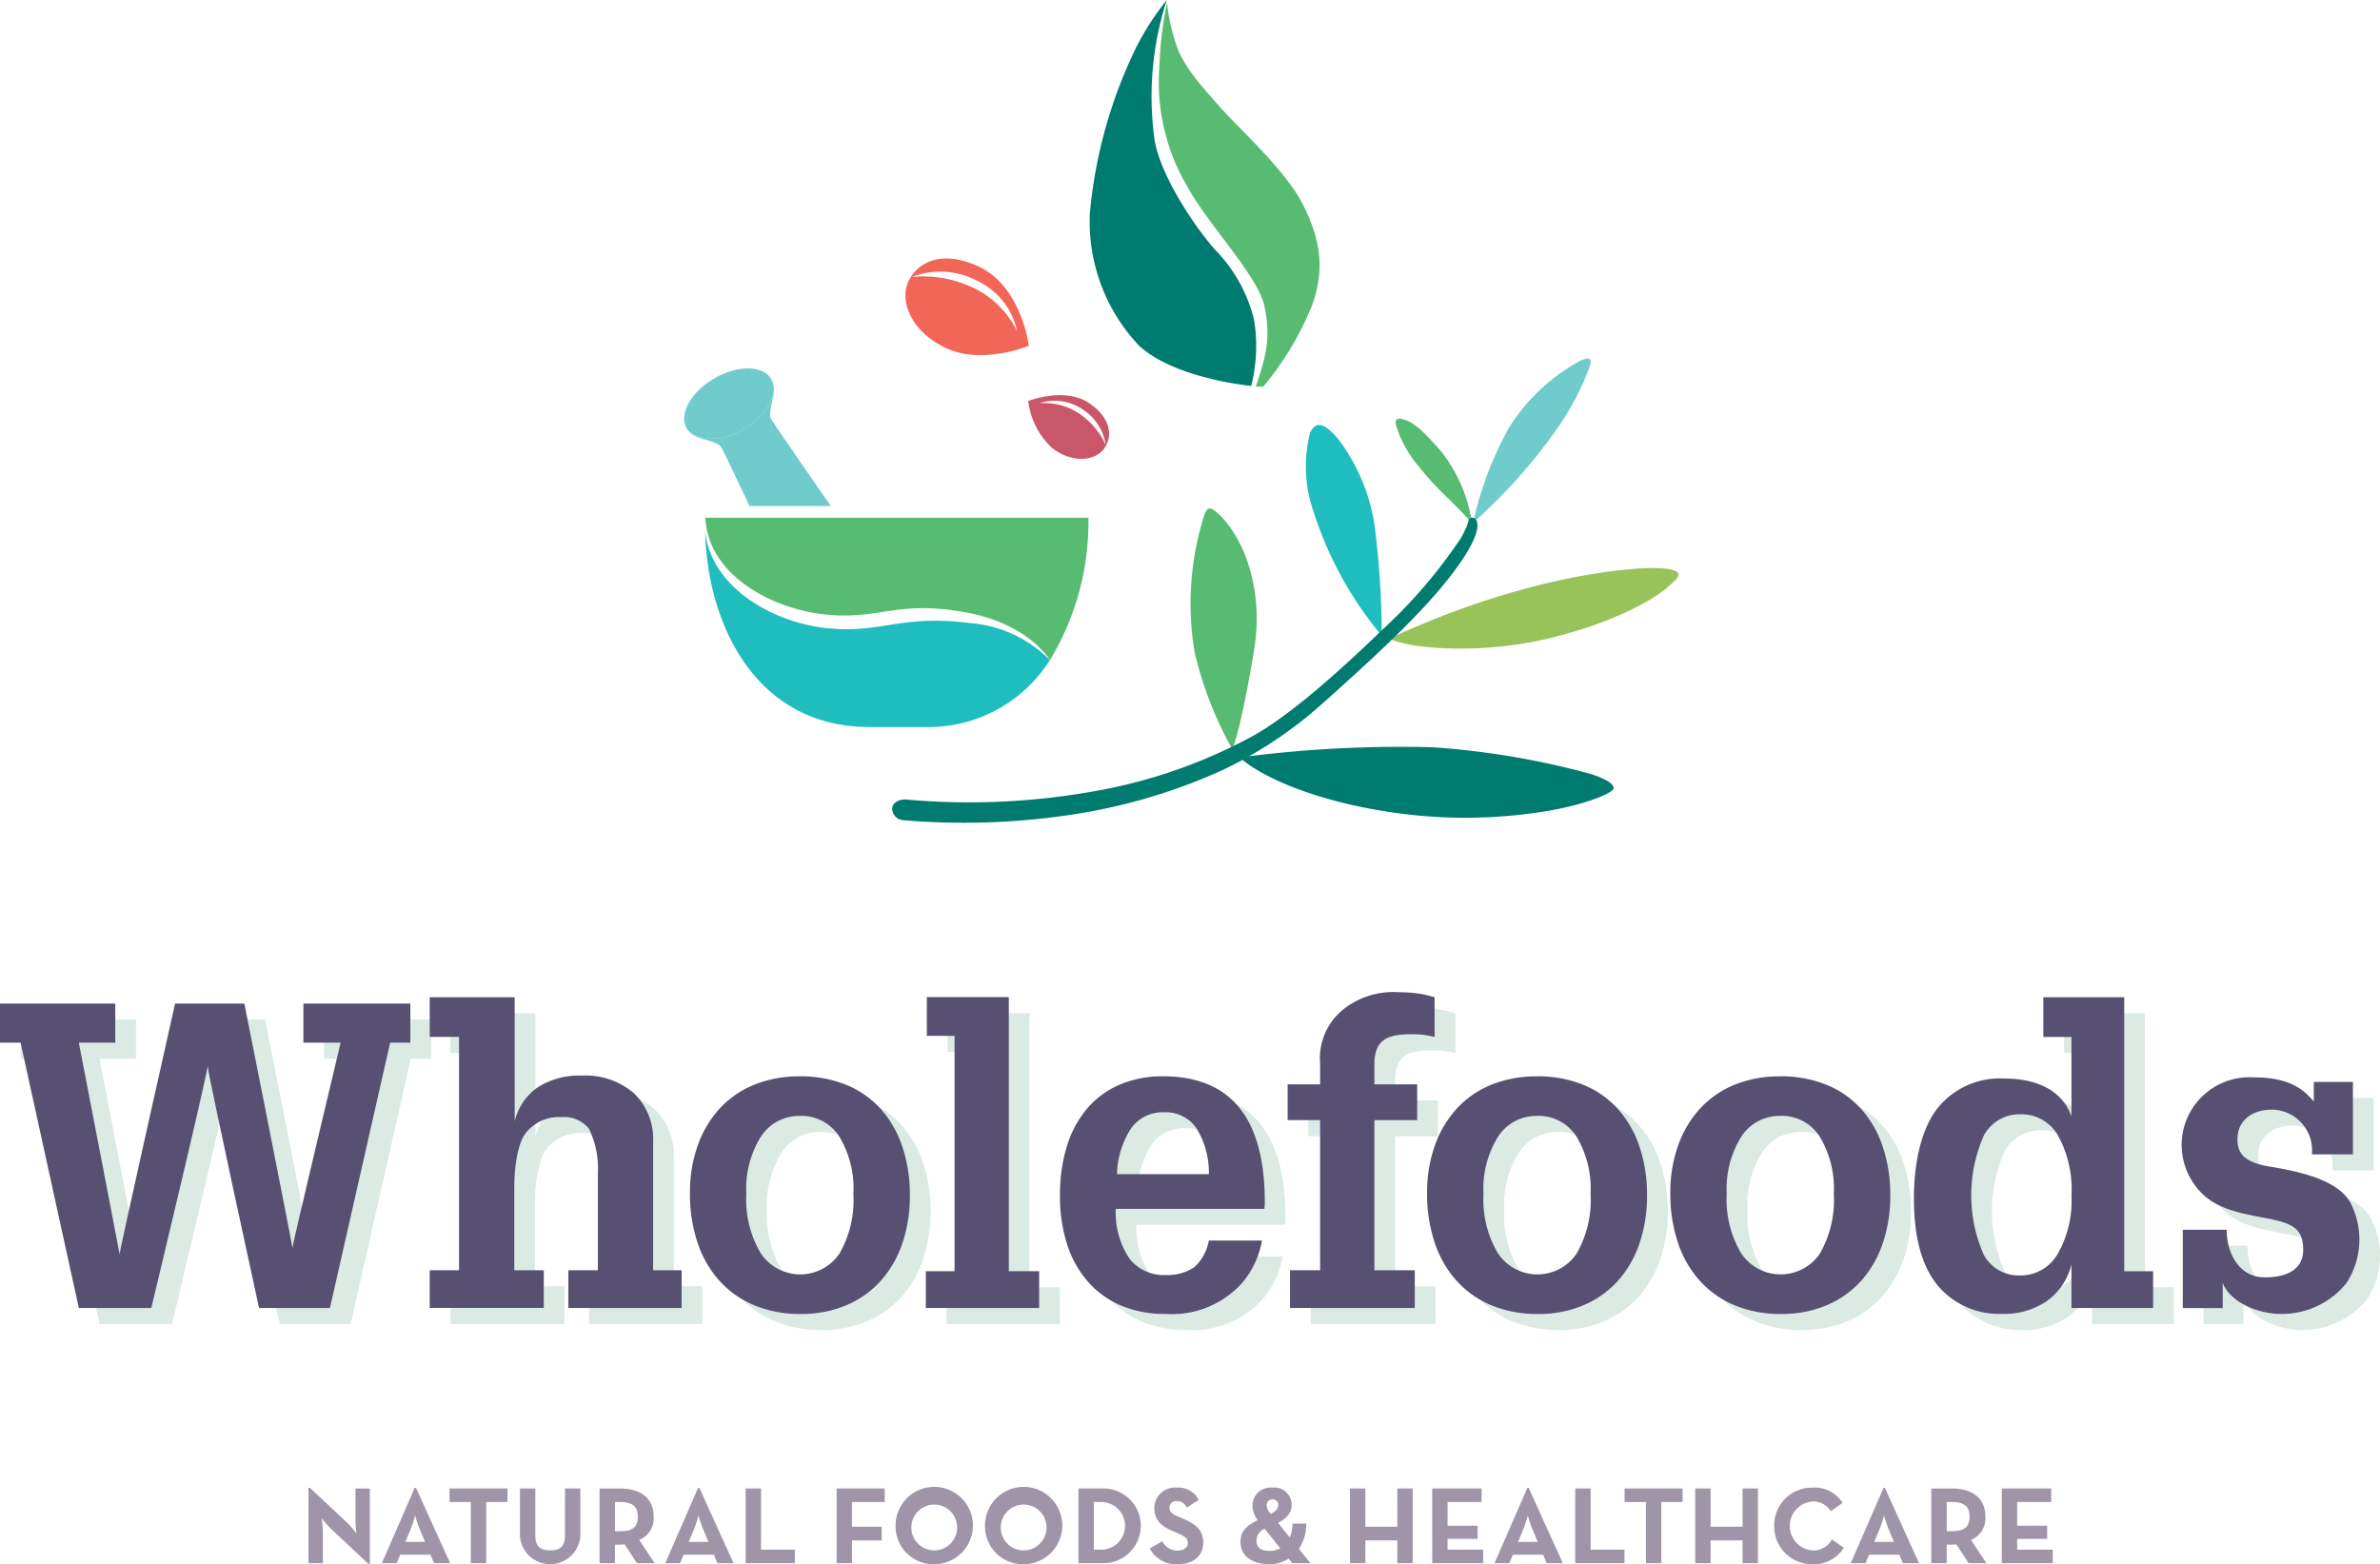<svg viewBox="0 0 184.187 121.062" height="121.062" width="184.187" xmlns:xlink="http://www.w3.org/1999/xlink" xmlns="http://www.w3.org/2000/svg">
  <defs>
    <clipPath id="clip-path">
      <rect fill="none" height="121.062" width="184.187" data-name="Rectangle 5793" id="Rectangle_5793"></rect>
    </clipPath>
  </defs>
  <g transform="translate(0 0.004)" data-name="Wholefoods Logo" id="Wholefoods_Logo">
    <g clip-path="url(#clip-path)" transform="translate(0 -0.004)" data-name="Group 7363" id="Group_7363">
      <path fill="#a095a8" transform="translate(-290.682 -1402.077)" d="M316.273,1520.376a8.574,8.574,0,0,1-.689-.79,10.171,10.171,0,0,1,.085,1.054v2.423h-1.114v-5.831h.119l2.916,2.737a8.205,8.205,0,0,1,.68.791s-.077-.654-.077-1.054v-2.423h1.114v5.831h-.119Z" data-name="Path 20430" id="Path_20430"></path>
      <path fill="#a095a8" transform="translate(-359.818 -1402.077)" d="M391.912,1517.231h.1l2.644,5.831h-1.25l-.272-.655H390.79l-.272.655H389.37Zm.8,4.182-.417-1c-.17-.408-.349-1.037-.349-1.037a10.486,10.486,0,0,1-.34,1.037l-.417,1Z" data-name="Path 20431" id="Path_20431"></path>
      <path fill="#a095a8" transform="translate(-423.574 -1402.697)" d="M460.012,1518.948h-1.649V1517.9h4.488v1.046H461.2v4.735h-1.19Z" data-name="Path 20432" id="Path_20432"></path>
      <path fill="#a095a8" transform="translate(-489.917 -1402.697)" d="M530.154,1521.591V1517.9h1.19v3.621c0,.842.365,1.165,1.156,1.165s1.139-.323,1.139-1.165V1517.9h1.19v3.689a2.344,2.344,0,0,1-4.675,0" data-name="Path 20433" id="Path_20433"></path>
      <path fill="#a095a8" transform="translate(-564.953 -1402.697)" d="M615.62,1523.682h-1.377l-.952-1.462a2.294,2.294,0,0,1-.34.026h-.408v1.437h-1.19v-5.78h1.6c1.615,0,2.584.774,2.584,2.185a1.8,1.8,0,0,1-1.114,1.794Zm-2.7-2.474c.969,0,1.394-.306,1.394-1.122s-.442-1.139-1.394-1.139h-.374v2.261Z" data-name="Path 20434" id="Path_20434"></path>
      <path fill="#a095a8" transform="translate(-626.847 -1402.077)" d="M680.872,1517.231h.1l2.644,5.831h-1.25l-.272-.655H679.75l-.272.655H678.33Zm.8,4.182-.417-1c-.17-.408-.349-1.037-.349-1.037a10.485,10.485,0,0,1-.34,1.037l-.417,1Z" data-name="Path 20435" id="Path_20435"></path>
      <path fill="#a095a8" transform="translate(-702.607 -1402.697)" d="M760.313,1517.9h1.19v4.735h2.618v1.046h-3.808Z" data-name="Path 20436" id="Path_20436"></path>
      <path fill="#a095a8" transform="translate(-788.302 -1402.697)" d="M853.046,1517.9h3.723v1.046h-2.533v1.913h2.3v1.062h-2.3v1.76h-1.19Z" data-name="Path 20437" id="Path_20437"></path>
      <path fill="#a095a8" transform="translate(-843.882 -1401.766)" d="M913.191,1519.861a2.992,2.992,0,1,1,2.992,2.967,2.927,2.927,0,0,1-2.992-2.967m4.76,0a1.773,1.773,0,1,0-1.768,1.9,1.776,1.776,0,0,0,1.768-1.9" data-name="Path 20438" id="Path_20438"></path>
      <path fill="#a095a8" transform="translate(-928.13 -1401.766)" d="M1004.358,1519.861a2.992,2.992,0,1,1,2.992,2.967,2.927,2.927,0,0,1-2.992-2.967m4.76,0a1.773,1.773,0,1,0-1.768,1.9,1.776,1.776,0,0,0,1.768-1.9" data-name="Path 20439" id="Path_20439"></path>
      <path fill="#a095a8" transform="translate(-1016.206 -1402.697)" d="M1099.668,1517.9h1.777a2.894,2.894,0,1,1,0,5.78h-1.777Zm1.717,4.735a1.845,1.845,0,1,0,0-3.689h-.527v3.689Z" data-name="Path 20440" id="Path_20440"></path>
      <path fill="#a095a8" transform="translate(-1083.378 -1401.869)" d="M1172.357,1521.715l.969-.561a1.3,1.3,0,0,0,1.173.723c.493,0,.808-.246.808-.587,0-.408-.323-.552-.867-.79l-.3-.128c-.859-.365-1.428-.825-1.428-1.794a1.59,1.59,0,0,1,1.743-1.573,1.758,1.758,0,0,1,1.692.952l-.927.595a.81.81,0,0,0-.765-.51.518.518,0,0,0-.57.51c0,.357.221.5.731.723l.3.128c1.012.433,1.581.875,1.581,1.87,0,1.071-.841,1.658-1.972,1.658a2.286,2.286,0,0,1-2.168-1.216" data-name="Path 20441" id="Path_20441"></path>
      <path fill="#a095a8" transform="translate(-1168.868 -1401.869)" d="M1268.685,1520.865a2.714,2.714,0,0,0,.2-1.079h1.071a3.407,3.407,0,0,1-.569,1.955l.9,1.114h-1.4l-.289-.357a2.723,2.723,0,0,1-1.488.433c-1.437,0-2.244-.714-2.244-1.7,0-.833.425-1.258,1.334-1.709a1.849,1.849,0,0,1-.4-1.147,1.392,1.392,0,0,1,1.53-1.369,1.335,1.335,0,0,1,1.5,1.343c0,.553-.323,1-1.054,1.386Zm-1.947-.672a.981.981,0,0,0-.629.944c0,.484.306.765,1,.765a1.759,1.759,0,0,0,.841-.2Zm1.054-1.853a.4.4,0,0,0-.442-.417.431.431,0,0,0-.459.434.991.991,0,0,0,.306.663l.017.026c.425-.238.578-.442.578-.706" data-name="Path 20442" id="Path_20442"></path>
      <path fill="#a095a8" transform="translate(-1272.055 -1402.697)" d="M1376.53,1517.9h1.19v2.958h2.474V1517.9h1.19v5.78h-1.19v-1.76h-2.474v1.76h-1.19Z" data-name="Path 20443" id="Path_20443"></path>
      <path fill="#a095a8" transform="translate(-1349.472 -1402.697)" d="M1460.306,1517.9h3.825v1.046H1461.5v1.836h2.321v1.02H1461.5v.833h2.754v1.046h-3.944Z" data-name="Path 20444" id="Path_20444"></path>
      <path fill="#a095a8" transform="translate(-1408.259 -1402.077)" d="M1526.462,1517.231h.1l2.644,5.831h-1.25l-.272-.655h-2.346l-.272.655h-1.148Zm.8,4.182-.417-1c-.17-.408-.349-1.037-.349-1.037a10.485,10.485,0,0,1-.34,1.037l-.417,1Z" data-name="Path 20445" id="Path_20445"></path>
      <path fill="#a095a8" transform="translate(-1484.33 -1402.697)" d="M1606.239,1517.9h1.19v4.735h2.618v1.046h-3.808Z" data-name="Path 20446" id="Path_20446"></path>
      <path fill="#a095a8" transform="translate(-1530.801 -1402.697)" d="M1658.176,1518.948h-1.649V1517.9h4.488v1.046h-1.649v4.735h-1.19Z" data-name="Path 20447" id="Path_20447"></path>
      <path fill="#a095a8" transform="translate(-1597.351 -1402.697)" d="M1728.543,1517.9h1.19v2.958h2.474V1517.9h1.19v5.78h-1.19v-1.76h-2.474v1.76h-1.19Z" data-name="Path 20448" id="Path_20448"></path>
      <path fill="#a095a8" transform="translate(-1671.766 -1401.869)" d="M1809.07,1519.964a2.911,2.911,0,0,1,2.975-2.958,2.521,2.521,0,0,1,2.312,1.182l-.91.646a1.576,1.576,0,0,0-1.4-.756,1.9,1.9,0,0,0,0,3.791,1.647,1.647,0,0,0,1.488-.85l.927.637a2.72,2.72,0,0,1-2.414,1.275,2.918,2.918,0,0,1-2.975-2.967" data-name="Path 20449" id="Path_20449"></path>
      <path fill="#a095a8" transform="translate(-1743.905 -1402.077)" d="M1889.675,1517.231h.1l2.644,5.831h-1.25l-.272-.655h-2.346l-.272.655h-1.148Zm.8,4.182-.417-1c-.17-.408-.349-1.037-.349-1.037a10.45,10.45,0,0,1-.34,1.037l-.417,1Z" data-name="Path 20450" id="Path_20450"></path>
      <path fill="#a095a8" transform="translate(-1819.77 -1402.697)" d="M1973.5,1523.682h-1.377l-.952-1.462a2.293,2.293,0,0,1-.34.026h-.408v1.437h-1.19v-5.78h1.6c1.615,0,2.584.774,2.584,2.185a1.8,1.8,0,0,1-1.114,1.794Zm-2.7-2.474c.969,0,1.394-.306,1.394-1.122s-.442-1.139-1.394-1.139h-.374v2.261Z" data-name="Path 20451" id="Path_20451"></path>
      <path fill="#a095a8" transform="translate(-1886.216 -1402.697)" d="M2041.133,1517.9h3.825v1.046h-2.635v1.836h2.321v1.02h-2.321v.833h2.754v1.046h-3.944Z" data-name="Path 20452" id="Path_20452"></path>
      <path fill="#dbeae3" transform="translate(-19.504 -960.847)" d="M22.7,1042.788H21.106v-3.025h8.92v3.025h-2.82s3.116,16.082,3.157,16.364c.041-.494,4.291-19.39,4.291-19.39h5.364s3.655,18.343,3.716,18.908c.061-.495,3.732-15.882,3.732-15.882H44.586v-3.025h8.276v3.025H51.3L46.64,1063.32H41.153s-3.9-17.886-3.978-18.71c-.082.9-4.36,18.71-4.36,18.71h-5.61Z" data-name="Path 20453" id="Path_20453"></path>
      <path fill="#dbeae3" transform="translate(-424.452 -954.827)" d="M465.887,1042.847a4.476,4.476,0,0,1,1.763-2.614,5.917,5.917,0,0,1,3.4-.918,5.733,5.733,0,0,1,4.077,1.377,4.925,4.925,0,0,1,1.471,3.779v9.907h2.207v2.921h-8.767v-2.921h2.284v-7.5a7.033,7.033,0,0,0-.69-3.451,2.469,2.469,0,0,0-2.146-.9,3.25,3.25,0,0,0-2.759,1.254c-.634.836-.874,2.662-.874,4.263v6.333h2.284v2.921h-8.828v-2.921h2.268v-18.058h-2.268v-3.073h6.574Z" data-name="Path 20454" id="Path_20454"></path>
      <path fill="#dbeae3" transform="translate(-669.679 -1029.352)" d="M733.171,1113.894a9.394,9.394,0,0,1,3.54.637,7.3,7.3,0,0,1,2.682,1.839,8.286,8.286,0,0,1,1.7,2.913,11.548,11.548,0,0,1,.6,3.824,11.264,11.264,0,0,1-.6,3.769,8.309,8.309,0,0,1-1.7,2.9,7.517,7.517,0,0,1-2.667,1.857,8.876,8.876,0,0,1-3.464.656,9.238,9.238,0,0,1-3.571-.656,7.517,7.517,0,0,1-2.7-1.875,8.315,8.315,0,0,1-1.717-2.95,11.823,11.823,0,0,1-.6-3.878,10.735,10.735,0,0,1,.613-3.714,8.337,8.337,0,0,1,1.717-2.859,7.435,7.435,0,0,1,2.667-1.821,9.188,9.188,0,0,1,3.494-.637m.031,3.061a3.517,3.517,0,0,0-3.036,1.614,7.639,7.639,0,0,0-1.123,4.425,8.138,8.138,0,0,0,1.108,4.576,3.667,3.667,0,0,0,6.1.038,8.29,8.29,0,0,0,1.078-4.614,7.783,7.783,0,0,0-1.093-4.444,3.48,3.48,0,0,0-3.036-1.6" data-name="Path 20455" id="Path_20455"></path>
      <path fill="#dbeae3" transform="translate(-1364.289 -1029.352)" d="M1484.83,1113.894a9.394,9.394,0,0,1,3.541.637,7.3,7.3,0,0,1,2.682,1.839,8.288,8.288,0,0,1,1.7,2.913,11.551,11.551,0,0,1,.6,3.824,11.267,11.267,0,0,1-.6,3.769,8.311,8.311,0,0,1-1.7,2.9,7.517,7.517,0,0,1-2.667,1.857,8.875,8.875,0,0,1-3.464.656,9.238,9.238,0,0,1-3.571-.656,7.517,7.517,0,0,1-2.7-1.875,8.313,8.313,0,0,1-1.716-2.95,11.82,11.82,0,0,1-.6-3.878,10.736,10.736,0,0,1,.613-3.714,8.336,8.336,0,0,1,1.717-2.859,7.435,7.435,0,0,1,2.667-1.821,9.189,9.189,0,0,1,3.495-.637m.031,3.061a3.517,3.517,0,0,0-3.036,1.614,7.639,7.639,0,0,0-1.123,4.425,8.138,8.138,0,0,0,1.108,4.576,3.667,3.667,0,0,0,6.1.038,8.291,8.291,0,0,0,1.078-4.614,7.785,7.785,0,0,0-1.093-4.444,3.48,3.48,0,0,0-3.036-1.6" data-name="Path 20456" id="Path_20456"></path>
      <path fill="#dbeae3" transform="translate(-1593.49 -1029.352)" d="M1732.856,1113.894a9.393,9.393,0,0,1,3.54.637,7.3,7.3,0,0,1,2.682,1.839,8.286,8.286,0,0,1,1.7,2.913,11.548,11.548,0,0,1,.6,3.824,11.264,11.264,0,0,1-.6,3.769,8.309,8.309,0,0,1-1.7,2.9,7.517,7.517,0,0,1-2.667,1.857,8.876,8.876,0,0,1-3.464.656,9.238,9.238,0,0,1-3.571-.656,7.516,7.516,0,0,1-2.7-1.875,8.313,8.313,0,0,1-1.716-2.95,11.817,11.817,0,0,1-.6-3.878,10.736,10.736,0,0,1,.613-3.714,8.338,8.338,0,0,1,1.717-2.859,7.434,7.434,0,0,1,2.667-1.821,9.188,9.188,0,0,1,3.494-.637m.031,3.061a3.517,3.517,0,0,0-3.036,1.614,7.638,7.638,0,0,0-1.123,4.425,8.138,8.138,0,0,0,1.108,4.576,3.667,3.667,0,0,0,6.1.038,8.29,8.29,0,0,0,1.078-4.614,7.784,7.784,0,0,0-1.093-4.444,3.48,3.48,0,0,0-3.036-1.6" data-name="Path 20457" id="Path_20457"></path>
      <path fill="#dbeae3" transform="translate(-891.919 -954.827)" d="M971.594,1054.455h2.346v2.845h-8.767v-2.845h2.222v-18.21h-2.146v-3h6.345Z" data-name="Path 20458" id="Path_20458"></path>
      <path fill="#dbeae3" transform="translate(-1018.278 -1029.352)" d="M1117.543,1126.6a6.874,6.874,0,0,1-1.563,3.314,7.3,7.3,0,0,1-5.916,2.367,8.64,8.64,0,0,1-3.4-.637,7.1,7.1,0,0,1-2.559-1.821,8.125,8.125,0,0,1-1.625-2.877,12.059,12.059,0,0,1-.567-3.842,12.554,12.554,0,0,1,.552-3.86,8.19,8.19,0,0,1,1.578-2.9,6.856,6.856,0,0,1,2.514-1.821,8.367,8.367,0,0,1,3.326-.637q7.878,0,7.878,9.723v.1q0,.146-.03.437h-11.5a6.372,6.372,0,0,0,1.119,3.937,3.427,3.427,0,0,0,2.774,1.184,3.708,3.708,0,0,0,2.177-.6,3.654,3.654,0,0,0,1.134-2.07Zm-4.108-5.135a6.568,6.568,0,0,0-.966-3.561,2.881,2.881,0,0,0-2.5-1.228,3,3,0,0,0-2.544,1.228,6.8,6.8,0,0,0-1.1,3.561Z" data-name="Path 20459" id="Path_20459"></path>
      <path fill="#dbeae3" transform="translate(-1232.798 -950.096)" d="M1340.762,1049.648h3.127v2.921h-9.656v-2.921h2.33V1038.03h-2.514v-2.769h2.514v-1.625a4.841,4.841,0,0,1,1.548-3.971,6.2,6.2,0,0,1,4.552-1.536,10.669,10.669,0,0,1,1.548.106,9.016,9.016,0,0,1,1.212.283v3.073a9.175,9.175,0,0,0-.967-.176q-.414-.035-.812-.035c-1.921,0-2.881.434-2.881,2.364v1.519h3.312v2.769h-3.312Z" data-name="Path 20460" id="Path_20460"></path>
      <path fill="#dbeae3" transform="translate(-1822.921 -954.826)" d="M1984.832,1036.32h-2.176v-3.073h6.26v21.207h2.236v2.845h-6.32v-3.355a4.931,4.931,0,0,1-1.908,2.826,5.851,5.851,0,0,1-3.458.989,6.2,6.2,0,0,1-4.919-2.119q-1.908-2.225-1.908-6.817c0-2.849.606-5.424,1.819-6.967a6.179,6.179,0,0,1,5.157-2.313c2.643,0,4.536.991,5.217,2.93Zm-3.936,5.989a3.131,3.131,0,0,0-2.836,1.622,11.438,11.438,0,0,0-.014,9.251,3.082,3.082,0,0,0,2.792,1.6,3.316,3.316,0,0,0,2.923-1.661,8.271,8.271,0,0,0,1.071-4.519,8.7,8.7,0,0,0-1.042-4.654,3.257,3.257,0,0,0-2.894-1.642" data-name="Path 20461" id="Path_20461"></path>
      <path fill="#dbeae3" transform="translate(-2075.26 -1030.328)" d="M2255.923,1116.818c-.944-1.133-2.132-1.868-4.7-1.868a5.249,5.249,0,0,0-5.521,4.995,5.312,5.312,0,0,0,1.347,3.759c1.3,1.481,3.267,1.775,5.276,2.164s2.779.814,2.779,2.45-1.532,2.183-3.19,2.1-2.728-1.7-2.728-3.673h-3.4v6.06h3.091v-2.043a1.088,1.088,0,0,0,.1.327c.692,1.343,2.665,2.172,4.449,2.172a6.409,6.409,0,0,0,5.037-2.4,6.2,6.2,0,0,0,.294-6.212c-.965-1.784-4.05-2.434-6.233-2.791s-2.56-1.175-2.5-2.308.986-2.1,2.686-2.1a3.141,3.141,0,0,1,3.064,3.463h3.179V1115.3h-3.025Z" data-name="Path 20462" id="Path_20462"></path>
      <path fill="#585073" transform="translate(0 -945.748)" d="M1.594,1026.448H0v-3.025H8.92v3.025H6.1s3.116,16.082,3.157,16.365c.041-.494,4.291-19.39,4.291-19.39h5.364s3.655,18.343,3.716,18.907c.061-.494,3.732-15.882,3.732-15.882H23.48v-3.025h8.276v3.025H30.194l-4.659,20.532H20.047s-3.9-17.886-3.978-18.71c-.082.9-4.36,18.71-4.36,18.71H6.1Z" data-name="Path 20463" id="Path_20463"></path>
      <path fill="#585073" transform="translate(-404.948 -939.727)" d="M444.781,1026.507a4.476,4.476,0,0,1,1.763-2.614,5.915,5.915,0,0,1,3.4-.918,5.733,5.733,0,0,1,4.077,1.377,4.925,4.925,0,0,1,1.471,3.779v9.907H457.7v2.921h-8.767v-2.921h2.284v-7.5a7.034,7.034,0,0,0-.69-3.451,2.47,2.47,0,0,0-2.146-.9,3.25,3.25,0,0,0-2.759,1.254c-.634.836-.874,2.662-.874,4.263v6.333h2.284v2.921h-8.828v-2.921h2.268V1019.98h-2.268v-3.073h6.574Z" data-name="Path 20464" id="Path_20464"></path>
      <path fill="#585073" transform="translate(-650.174 -1014.252)" d="M712.065,1097.554a9.392,9.392,0,0,1,3.54.637,7.294,7.294,0,0,1,2.682,1.839,8.283,8.283,0,0,1,1.7,2.913,11.548,11.548,0,0,1,.6,3.824,11.265,11.265,0,0,1-.6,3.769,8.309,8.309,0,0,1-1.7,2.9,7.513,7.513,0,0,1-2.667,1.857,8.871,8.871,0,0,1-3.464.656,9.233,9.233,0,0,1-3.571-.656,7.513,7.513,0,0,1-2.7-1.875,8.314,8.314,0,0,1-1.716-2.95,11.82,11.82,0,0,1-.6-3.878,10.734,10.734,0,0,1,.613-3.714,8.334,8.334,0,0,1,1.716-2.859,7.432,7.432,0,0,1,2.667-1.821,9.186,9.186,0,0,1,3.494-.637m.031,3.061a3.517,3.517,0,0,0-3.036,1.614,7.638,7.638,0,0,0-1.123,4.425,8.137,8.137,0,0,0,1.108,4.576,3.667,3.667,0,0,0,6.1.038,8.291,8.291,0,0,0,1.078-4.614,7.784,7.784,0,0,0-1.093-4.444,3.48,3.48,0,0,0-3.036-1.6" data-name="Path 20465" id="Path_20465"></path>
      <path fill="#585073" transform="translate(-1344.786 -1014.252)" d="M1463.725,1097.554a9.392,9.392,0,0,1,3.54.637,7.294,7.294,0,0,1,2.682,1.839,8.284,8.284,0,0,1,1.7,2.913,11.545,11.545,0,0,1,.6,3.824,11.262,11.262,0,0,1-.6,3.769,8.309,8.309,0,0,1-1.7,2.9,7.513,7.513,0,0,1-2.667,1.857,8.87,8.87,0,0,1-3.464.656,9.233,9.233,0,0,1-3.571-.656,7.511,7.511,0,0,1-2.7-1.875,8.312,8.312,0,0,1-1.717-2.95,11.825,11.825,0,0,1-.6-3.878,10.737,10.737,0,0,1,.613-3.714,8.336,8.336,0,0,1,1.717-2.859,7.431,7.431,0,0,1,2.667-1.821,9.186,9.186,0,0,1,3.495-.637m.031,3.061a3.517,3.517,0,0,0-3.036,1.614,7.639,7.639,0,0,0-1.123,4.425,8.137,8.137,0,0,0,1.108,4.576,3.667,3.667,0,0,0,6.1.038,8.291,8.291,0,0,0,1.078-4.614,7.783,7.783,0,0,0-1.093-4.444,3.481,3.481,0,0,0-3.036-1.6" data-name="Path 20466" id="Path_20466"></path>
      <path fill="#585073" transform="translate(-1573.986 -1014.252)" d="M1711.75,1097.554a9.39,9.39,0,0,1,3.54.637,7.294,7.294,0,0,1,2.682,1.839,8.282,8.282,0,0,1,1.7,2.913,11.545,11.545,0,0,1,.6,3.824,11.262,11.262,0,0,1-.6,3.769,8.308,8.308,0,0,1-1.7,2.9,7.513,7.513,0,0,1-2.667,1.857,8.871,8.871,0,0,1-3.464.656,9.234,9.234,0,0,1-3.571-.656,7.512,7.512,0,0,1-2.7-1.875,8.31,8.31,0,0,1-1.717-2.95,11.819,11.819,0,0,1-.6-3.878,10.734,10.734,0,0,1,.613-3.714,8.337,8.337,0,0,1,1.717-2.859,7.432,7.432,0,0,1,2.667-1.821,9.184,9.184,0,0,1,3.494-.637m.031,3.061a3.517,3.517,0,0,0-3.036,1.614,7.639,7.639,0,0,0-1.123,4.425,8.137,8.137,0,0,0,1.108,4.576,3.667,3.667,0,0,0,6.1.038,8.29,8.29,0,0,0,1.078-4.614,7.784,7.784,0,0,0-1.093-4.444,3.481,3.481,0,0,0-3.037-1.6" data-name="Path 20467" id="Path_20467"></path>
      <path fill="#585073" transform="translate(-872.415 -939.727)" d="M950.488,1038.114h2.346v2.845h-8.767v-2.845h2.222V1019.9h-2.146v-3h6.345Z" data-name="Path 20468" id="Path_20468"></path>
      <path fill="#585073" transform="translate(-998.774 -1014.252)" d="M1096.437,1110.263a6.875,6.875,0,0,1-1.563,3.314,7.3,7.3,0,0,1-5.916,2.367,8.64,8.64,0,0,1-3.4-.637,7.1,7.1,0,0,1-2.56-1.821,8.122,8.122,0,0,1-1.625-2.877,12.054,12.054,0,0,1-.567-3.842,12.558,12.558,0,0,1,.552-3.86,8.189,8.189,0,0,1,1.579-2.895,6.855,6.855,0,0,1,2.514-1.821,8.365,8.365,0,0,1,3.326-.637q7.878,0,7.878,9.723v.1c0,.1-.01.243-.031.437h-11.5a6.372,6.372,0,0,0,1.119,3.937,3.427,3.427,0,0,0,2.774,1.183,3.708,3.708,0,0,0,2.176-.6,3.654,3.654,0,0,0,1.134-2.07Zm-4.108-5.135a6.568,6.568,0,0,0-.966-3.561,2.881,2.881,0,0,0-2.5-1.228,3,3,0,0,0-2.544,1.228,6.8,6.8,0,0,0-1.1,3.561Z" data-name="Path 20469" id="Path_20469"></path>
      <path fill="#585073" transform="translate(-1213.294 -934.997)" d="M1319.656,1033.308h3.127v2.921h-9.656v-2.921h2.33V1021.69h-2.513v-2.769h2.513V1017.3a4.842,4.842,0,0,1,1.548-3.971,6.2,6.2,0,0,1,4.552-1.536,10.641,10.641,0,0,1,1.548.106,9.018,9.018,0,0,1,1.212.282v3.073a9.22,9.22,0,0,0-.967-.177q-.414-.035-.812-.035c-1.921,0-2.881.434-2.881,2.364v1.519h3.312v2.769h-3.312Z" data-name="Path 20470" id="Path_20470"></path>
      <path fill="#585073" transform="translate(-1803.417 -939.726)" d="M1963.726,1019.98h-2.176v-3.073h6.26v21.207h2.236v2.845h-6.32V1037.6a4.928,4.928,0,0,1-1.908,2.825,5.849,5.849,0,0,1-3.458.989,6.2,6.2,0,0,1-4.919-2.119q-1.908-2.225-1.908-6.816c0-2.849.606-5.424,1.818-6.967a6.179,6.179,0,0,1,5.157-2.313c2.643,0,4.536.991,5.217,2.93Zm-3.936,5.989a3.131,3.131,0,0,0-2.836,1.622,11.442,11.442,0,0,0-.014,9.251,3.082,3.082,0,0,0,2.793,1.6,3.315,3.315,0,0,0,2.923-1.661,8.27,8.27,0,0,0,1.071-4.519,8.694,8.694,0,0,0-1.042-4.654,3.257,3.257,0,0,0-2.894-1.642" data-name="Path 20471" id="Path_20471"></path>
      <path fill="#585073" transform="translate(-2055.757 -1015.228)" d="M2234.818,1100.478c-.944-1.133-2.132-1.868-4.7-1.868a5.249,5.249,0,0,0-5.521,4.995,5.313,5.313,0,0,0,1.347,3.759c1.3,1.481,3.267,1.775,5.276,2.164s2.779.813,2.779,2.45-1.532,2.183-3.19,2.1-2.728-1.7-2.728-3.673h-3.4v6.06h3.091v-2.043a1.092,1.092,0,0,0,.1.327c.693,1.343,2.665,2.172,4.449,2.172a6.408,6.408,0,0,0,5.037-2.4,6.2,6.2,0,0,0,.294-6.212c-.965-1.784-4.05-2.434-6.233-2.791s-2.56-1.175-2.5-2.308.986-2.1,2.687-2.1a3.141,3.141,0,0,1,3.064,3.463h3.179v-5.607h-3.025Z" data-name="Path 20472" id="Path_20472"></path>
    </g>
    <g clip-path="url(#clip-path)" transform="translate(0 -0.004)" data-name="Group 7365" id="Group_7365">
      <path fill="#57bc72" transform="translate(-1092.391 -2.62)" d="M1182.711,2.836a14.8,14.8,0,0,0,.881,3.723c.613,1.332,1.4,2.336,3.471,4.626,1.292,1.426,4.839,4.687,6.12,7.182,1.5,2.924,1.711,5.244.733,7.927a23.635,23.635,0,0,1-3.76,6.248h-.582c.868-2.508,1.163-3.96.656-6.277-.5-2.291-4.383-6.328-5.9-9.115a15.947,15.947,0,0,1-2.208-9.5,27.728,27.728,0,0,1,.588-4.811" data-name="Path 20473" id="Path_20473"></path>
      <path fill="#007b70" transform="translate(-1026.715 0.004)" d="M1117.011,0a24.267,24.267,0,0,0-.937,10.872c.465,2.666,2.943,6.48,4.648,8.421a11.763,11.763,0,0,1,3.046,5.461,12.531,12.531,0,0,1-.223,5.108s-5.883-.532-8.682-3.115a13.974,13.974,0,0,1-3.806-10.226,36.932,36.932,0,0,1,3.224-12.094A20.562,20.562,0,0,1,1117.011,0" data-name="Path 20474" id="Path_20474"></path>
      <path fill="#ca5769" transform="translate(-968.887 -372.425)" d="M1053.218,403.651c1.572,1.089,1.831,2.464,1.138,3.47-.657.956-2.413,1.224-4.047-.019a5.931,5.931,0,0,1-1.847-3.638c.4-.164,3-1.03,4.756.187m1.245,3.217a3.993,3.993,0,0,0-1.724-2.712,3.851,3.851,0,0,0-3.412-.522,4.9,4.9,0,0,1,2.947.716,5.854,5.854,0,0,1,2.189,2.518" data-name="Path 20475" id="Path_20475"></path>
      <path fill="#f26657" transform="translate(-853.193 -243.604)" d="M923.553,265.267c.861-1.626,2.911-2.259,5.531-.956,2.924,1.454,3.657,5.412,3.726,6.056,0,0-3.511,1.46-6.286.228-2.874-1.277-3.788-3.783-2.971-5.328m5.177.027a6.059,6.059,0,0,0-4.95-.257,8.989,8.989,0,0,1,4.936.942,7.178,7.178,0,0,1,3.205,3.3,5.646,5.646,0,0,0-3.191-3.988" data-name="Path 20476" id="Path_20476"></path>
      <path fill="#007b70" transform="translate(-1170.012 -703.392)" d="M1266.637,761.927a94.475,94.475,0,0,1,14.236-.7,62.255,62.255,0,0,1,12.319,2.088c1.059.369,1.659.689,1.7,1.066s-2.346,1.349-5.4,1.821a38.834,38.834,0,0,1-12.346-.028c-5.316-.841-9.326-2.563-11.033-4.021Z" data-name="Path 20477" id="Path_20477"></path>
      <path fill="#57bc72" transform="translate(-1121.76 -479.123)" d="M1217.079,537.018a28.627,28.627,0,0,1-2.869-7.423,22.675,22.675,0,0,1,.74-10.584c.21-.6.409-.647.772-.385,1.692,1.221,4.009,5.312,3.084,10.872-1.015,6.1-1.651,7.582-1.651,7.582Z" data-name="Path 20478" id="Path_20478"></path>
      <path fill="#20bdbe" transform="translate(-1230.537 -400.493)" d="M1337.38,449.586a28.368,28.368,0,0,1-5.205-9.547,10.6,10.6,0,0,1-.258-6.035c.338-.745.908-1.046,2.163.441a14.753,14.753,0,0,1,2.839,6.741,68.334,68.334,0,0,1,.55,8.287v.154Z" data-name="Path 20479" id="Path_20479"></path>
      <path fill="#98c358" transform="translate(-1309.44 -535.302)" d="M1417.1,584.787c1.59.727,6.975,1.185,12.207-.079,5.14-1.242,8.1-3.035,9.057-3.848s1.6-1.336,0-1.541-5.846.186-10.859,1.539a63.794,63.794,0,0,0-10.354,3.788s-.18.1-.164.106l.114.034" data-name="Path 20480" id="Path_20480"></path>
      <path fill="#70cbcc" transform="translate(-1388.852 -338.009)" d="M1503.024,378.32a42.338,42.338,0,0,0,6.021-6.7,21.067,21.067,0,0,0,2.832-5.235c.068-.295.311-.913-.75-.446a14.916,14.916,0,0,0-5.494,5.17,26.55,26.55,0,0,0-2.714,7.091v.226Z" data-name="Path 20481" id="Path_20481"></path>
      <path fill="#57bc72" transform="translate(-1315.084 -394.561)" d="M1428.952,434.769a11.543,11.543,0,0,0-2.358-5.294c-1.281-1.484-2.051-2.182-2.793-2.423s-.741.075-.689.382a8.8,8.8,0,0,0,1.8,3.263,22.328,22.328,0,0,0,2.215,2.408c.517.5,1.78,1.814,1.78,1.814Z" data-name="Path 20482" id="Path_20482"></path>
      <path fill="#70cbcc" transform="translate(-644.741 -347.236)" d="M704.629,377.26c.043,1.038-.865,2.333-2.335,3.182a4.111,4.111,0,0,1-3.9.447,1.461,1.461,0,0,1-.514-.516c-.625-1.083.335-2.808,2.145-3.853s3.784-1.015,4.409.068a1.446,1.446,0,0,1,.189.665s0,0,0,.007" data-name="Path 20483" id="Path_20483"></path>
      <path fill="#70cbcc" transform="translate(-653.324 -365.553)" d="M706.982,399.2a4.111,4.111,0,0,0,3.9-.447c1.469-.849,2.378-2.144,2.335-3.182.065.692-.509,1.936-.2,2.437.326.536,3.976,5.806,4.6,6.71h-6.287c-.161-.341-1.859-3.947-2.171-4.52-.282-.516-1.755-.626-2.168-1Z" data-name="Path 20484" id="Path_20484"></path>
      <path fill="#20bdbe" transform="translate(-664.607 -500.804)" d="M745.856,551.894l0,0a11.1,11.1,0,0,1-9.562,5.181h-4.388c-8.834,0-12.49-7.963-12.715-14.852v-.29c.383,4.172,5.024,7.04,9.464,7.494,4.17.426,5.627-1.083,11.006-.4a9.718,9.718,0,0,1,6.194,2.866" data-name="Path 20485" id="Path_20485"></path>
      <path fill="#57bc72" transform="translate(-664.607 -487.876)" d="M719.192,527.946h29.646a20.587,20.587,0,0,1-2.98,11.023l0,0c-.049-.083-1.654-2.768-6.37-3.668-5.415-1.034-6.775.566-10.945.142-4.335-.441-9.149-3.142-9.349-7.494" data-name="Path 20486" id="Path_20486"></path>
      <path fill="#007b70" transform="translate(-840.638 -487.854)" d="M910.812,549.739a54.77,54.77,0,0,0,14.677-.677,40.026,40.026,0,0,0,12.031-4.205c2.928-1.6,6.8-5.079,10.13-8.292a39.43,39.43,0,0,0,6.07-7.1c.215-.413.354-.691.438-.9.163-.414.084-.557.33-.629a.363.363,0,0,1,.321.064c.742.817-1.018,3.7-4.169,7.049-2.024,2.153-4.677,4.6-7.6,7.205a32.506,32.506,0,0,1-7.787,5.2,44.13,44.13,0,0,1-11.276,3.388,55.817,55.817,0,0,1-13.449.492.915.915,0,0,1-.845-.9c0-.4.467-.747,1.132-.7" data-name="Path 20487" id="Path_20487"></path>
    </g>
  </g>
</svg>
